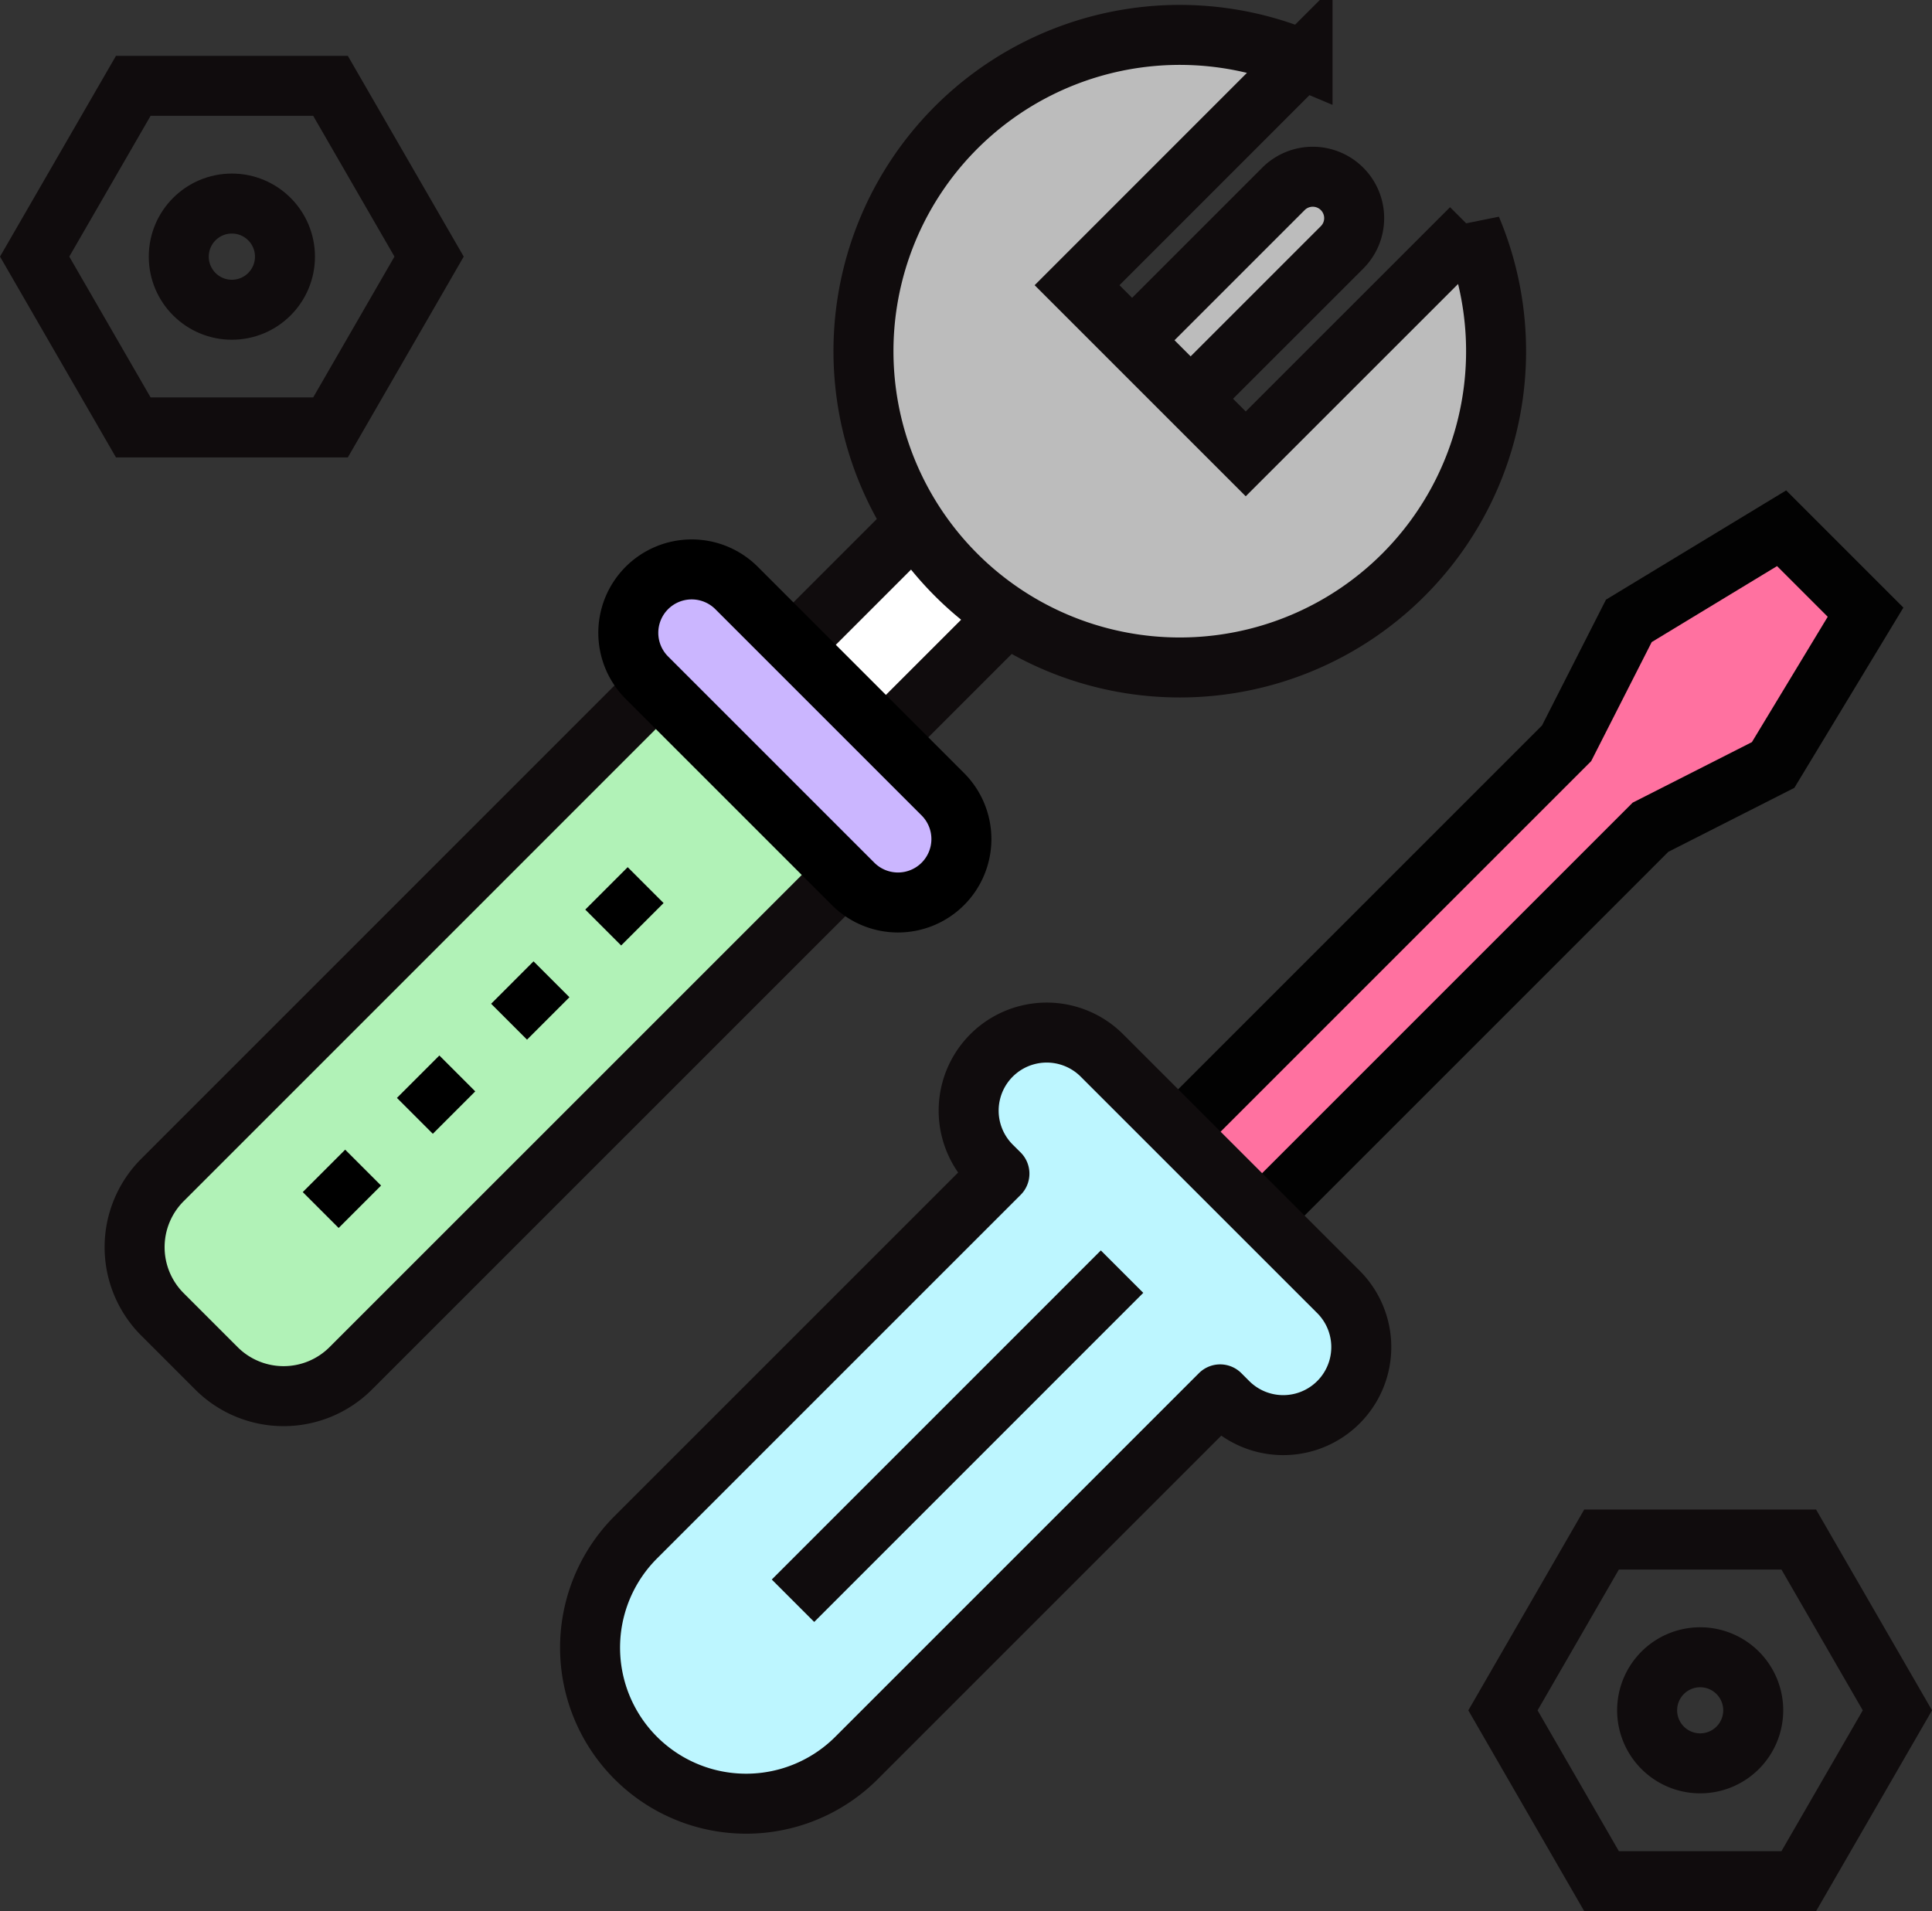<svg xmlns="http://www.w3.org/2000/svg" width="38.645" height="38.23" viewBox="0 0 38.645 38.23">
  <rect x="0" y="0" width="38.645" height="38.23" fill="#333333" stroke="none"/>
  <g id="그룹_3803" data-name="그룹 3803" transform="translate(-649.307 885.061)">
    <g id="그룹_2817" data-name="그룹 2817" transform="translate(-94.641 -1286.276)">
      <g id="그룹_60" data-name="그룹 60" transform="translate(755.77 411.782)">
        <path id="패스_88" data-name="패스 88" d="M812.849,431.149l-1.679-1.679-3.056,1.853-1.245,2.449-11.021,11.021,1.679,1.679,11.02-11.021L811,434.206Z" transform="translate(-787.355 -429.47)" fill="#ff71a0" stroke="#020202" stroke-linecap="round" stroke-width="1.2"/>
        <path id="패스_89" data-name="패스 89" d="M787.082,462.828l-4.731-4.73a1.561,1.561,0,1,0-2.208,2.208l.158.157-7.254,7.254a3.122,3.122,0,1,0,4.415,4.415l7.254-7.254.158.158a1.561,1.561,0,0,0,2.208-2.208Z" transform="translate(-772.132 -447.552)" fill="#bdf6ff" stroke="#100c0d" stroke-linecap="round" stroke-linejoin="round" stroke-width="1.2"/>
        <line id="선_14" data-name="선 14" x1="6.582" y2="6.583" transform="translate(4.04 14.871)" fill="#fff" stroke="#100c0d" stroke-width="1.2"/>
      </g>
      <g id="그룹_62" data-name="그룹 62" transform="translate(746.641 401.914)">
        <path id="패스_90" data-name="패스 90" d="M782.55,432.786a1.309,1.309,0,0,1-1.85,0h0a1.308,1.308,0,0,1,0-1.851l3.577-3.577a1.309,1.309,0,0,1,1.851,0h0a1.308,1.308,0,0,1,0,1.85Z" transform="translate(-768.257 -418.001)" fill="#fff" stroke="#100c0d" stroke-linecap="round" stroke-linejoin="round" stroke-width="1.2"/>
        <g id="그룹_61" data-name="그룹 61" transform="translate(14.574)">
          <path id="패스_91" data-name="패스 91" d="M799.283,415.638a.827.827,0,0,1-1.17,0h0a.828.828,0,0,1,0-1.171l4.391-4.391a.828.828,0,0,1,1.171,0h0a.827.827,0,0,1,0,1.171Z" transform="translate(-794.098 -406.997)" fill="#bcbcbc" stroke="#100c0d" stroke-width="1.2"/>
          <path id="패스_92" data-name="패스 92" d="M799.5,405.784l-4.511,4.51-3.374-3.374,4.51-4.511a6.327,6.327,0,1,0,3.375,3.374Z" transform="translate(-787.338 -401.914)" fill="#bcbcbc" stroke="#100c0d" stroke-width="1.2"/>
        </g>
        <path id="패스_93" data-name="패스 93" d="M750.966,450.469a1.9,1.9,0,0,1-2.691,0l-1.076-1.076a1.9,1.9,0,0,1,0-2.691l10.136-10.137a1.9,1.9,0,0,1,2.692,0l1.076,1.076a1.9,1.9,0,0,1,0,2.692Z" transform="translate(-746.641 -423.798)" fill="#b1f2b7" stroke="#100c0d" stroke-linecap="round" stroke-linejoin="round" stroke-width="1.2"/>
        <path id="패스_94" data-name="패스 94" d="M780.506,438.059a1.269,1.269,0,0,1-1.794,0l-4.126-4.126a1.269,1.269,0,0,1,0-1.794h0a1.269,1.269,0,0,1,1.794,0l4.126,4.126a1.269,1.269,0,0,1,0,1.794Z" transform="translate(-764.34 -421.076)" fill="#cbb6ff" stroke="#000" stroke-linecap="round" stroke-linejoin="round" stroke-width="1.2"/>
      </g>
      <g id="그룹_63" data-name="그룹 63" transform="translate(750.428 418.986)">
        <line id="선_15" data-name="선 15" x2="0.718" y2="0.718" transform="translate(5.651)" fill="none" stroke="#000" stroke-width="1.2"/>
        <line id="선_16" data-name="선 16" x2="0.718" y2="0.718" transform="translate(3.768 1.884)" fill="none" stroke="#000" stroke-width="1.2"/>
        <line id="선_17" data-name="선 17" x2="0.718" y2="0.718" transform="translate(1.884 3.767)" fill="none" stroke="#000" stroke-width="1.2"/>
        <line id="선_18" data-name="선 18" x2="0.718" y2="0.718" transform="translate(0 5.651)" fill="none" stroke="#000" stroke-width="1.2"/>
      </g>
    </g>
    <g id="그룹_2823" data-name="그룹 2823" transform="translate(446.685 -1211)">
      <g id="그룹_3792" data-name="그룹 3792" transform="translate(203.315 327.656)">
        <path id="패스_6150" data-name="패스 6150" d="M754.089,422.673l-1.973-3.417,1.973-3.416h3.945l1.972,3.416-1.972,3.417Z" transform="translate(-752.116 -415.84)" fill="none" stroke="#100c0d" stroke-width="1.2"/>
        <ellipse id="타원_524" data-name="타원 524" cx="1.062" cy="1.062" rx="1.062" ry="1.062" transform="translate(2.883 2.355)" fill="none" stroke="#100c0d" stroke-width="1.2"/>
      </g>
      <g id="그룹_3791" data-name="그룹 3791" transform="translate(232.685 356.736)">
        <path id="패스_6151" data-name="패스 6151" d="M821.422,489.34l-1.972-3.417,1.972-3.417h3.945l1.973,3.417-1.973,3.417Z" transform="translate(-819.45 -482.506)" fill="none" stroke="#100c0d" stroke-width="1.2"/>
        <path id="패스_6152" data-name="패스 6152" d="M828.183,488.967a1.061,1.061,0,1,1-1.061-1.061A1.061,1.061,0,0,1,828.183,488.967Z" transform="translate(-823.177 -485.551)" fill="none" stroke="#100c0d" stroke-width="1.2"/>
      </g>
    </g>
  </g>
</svg>
